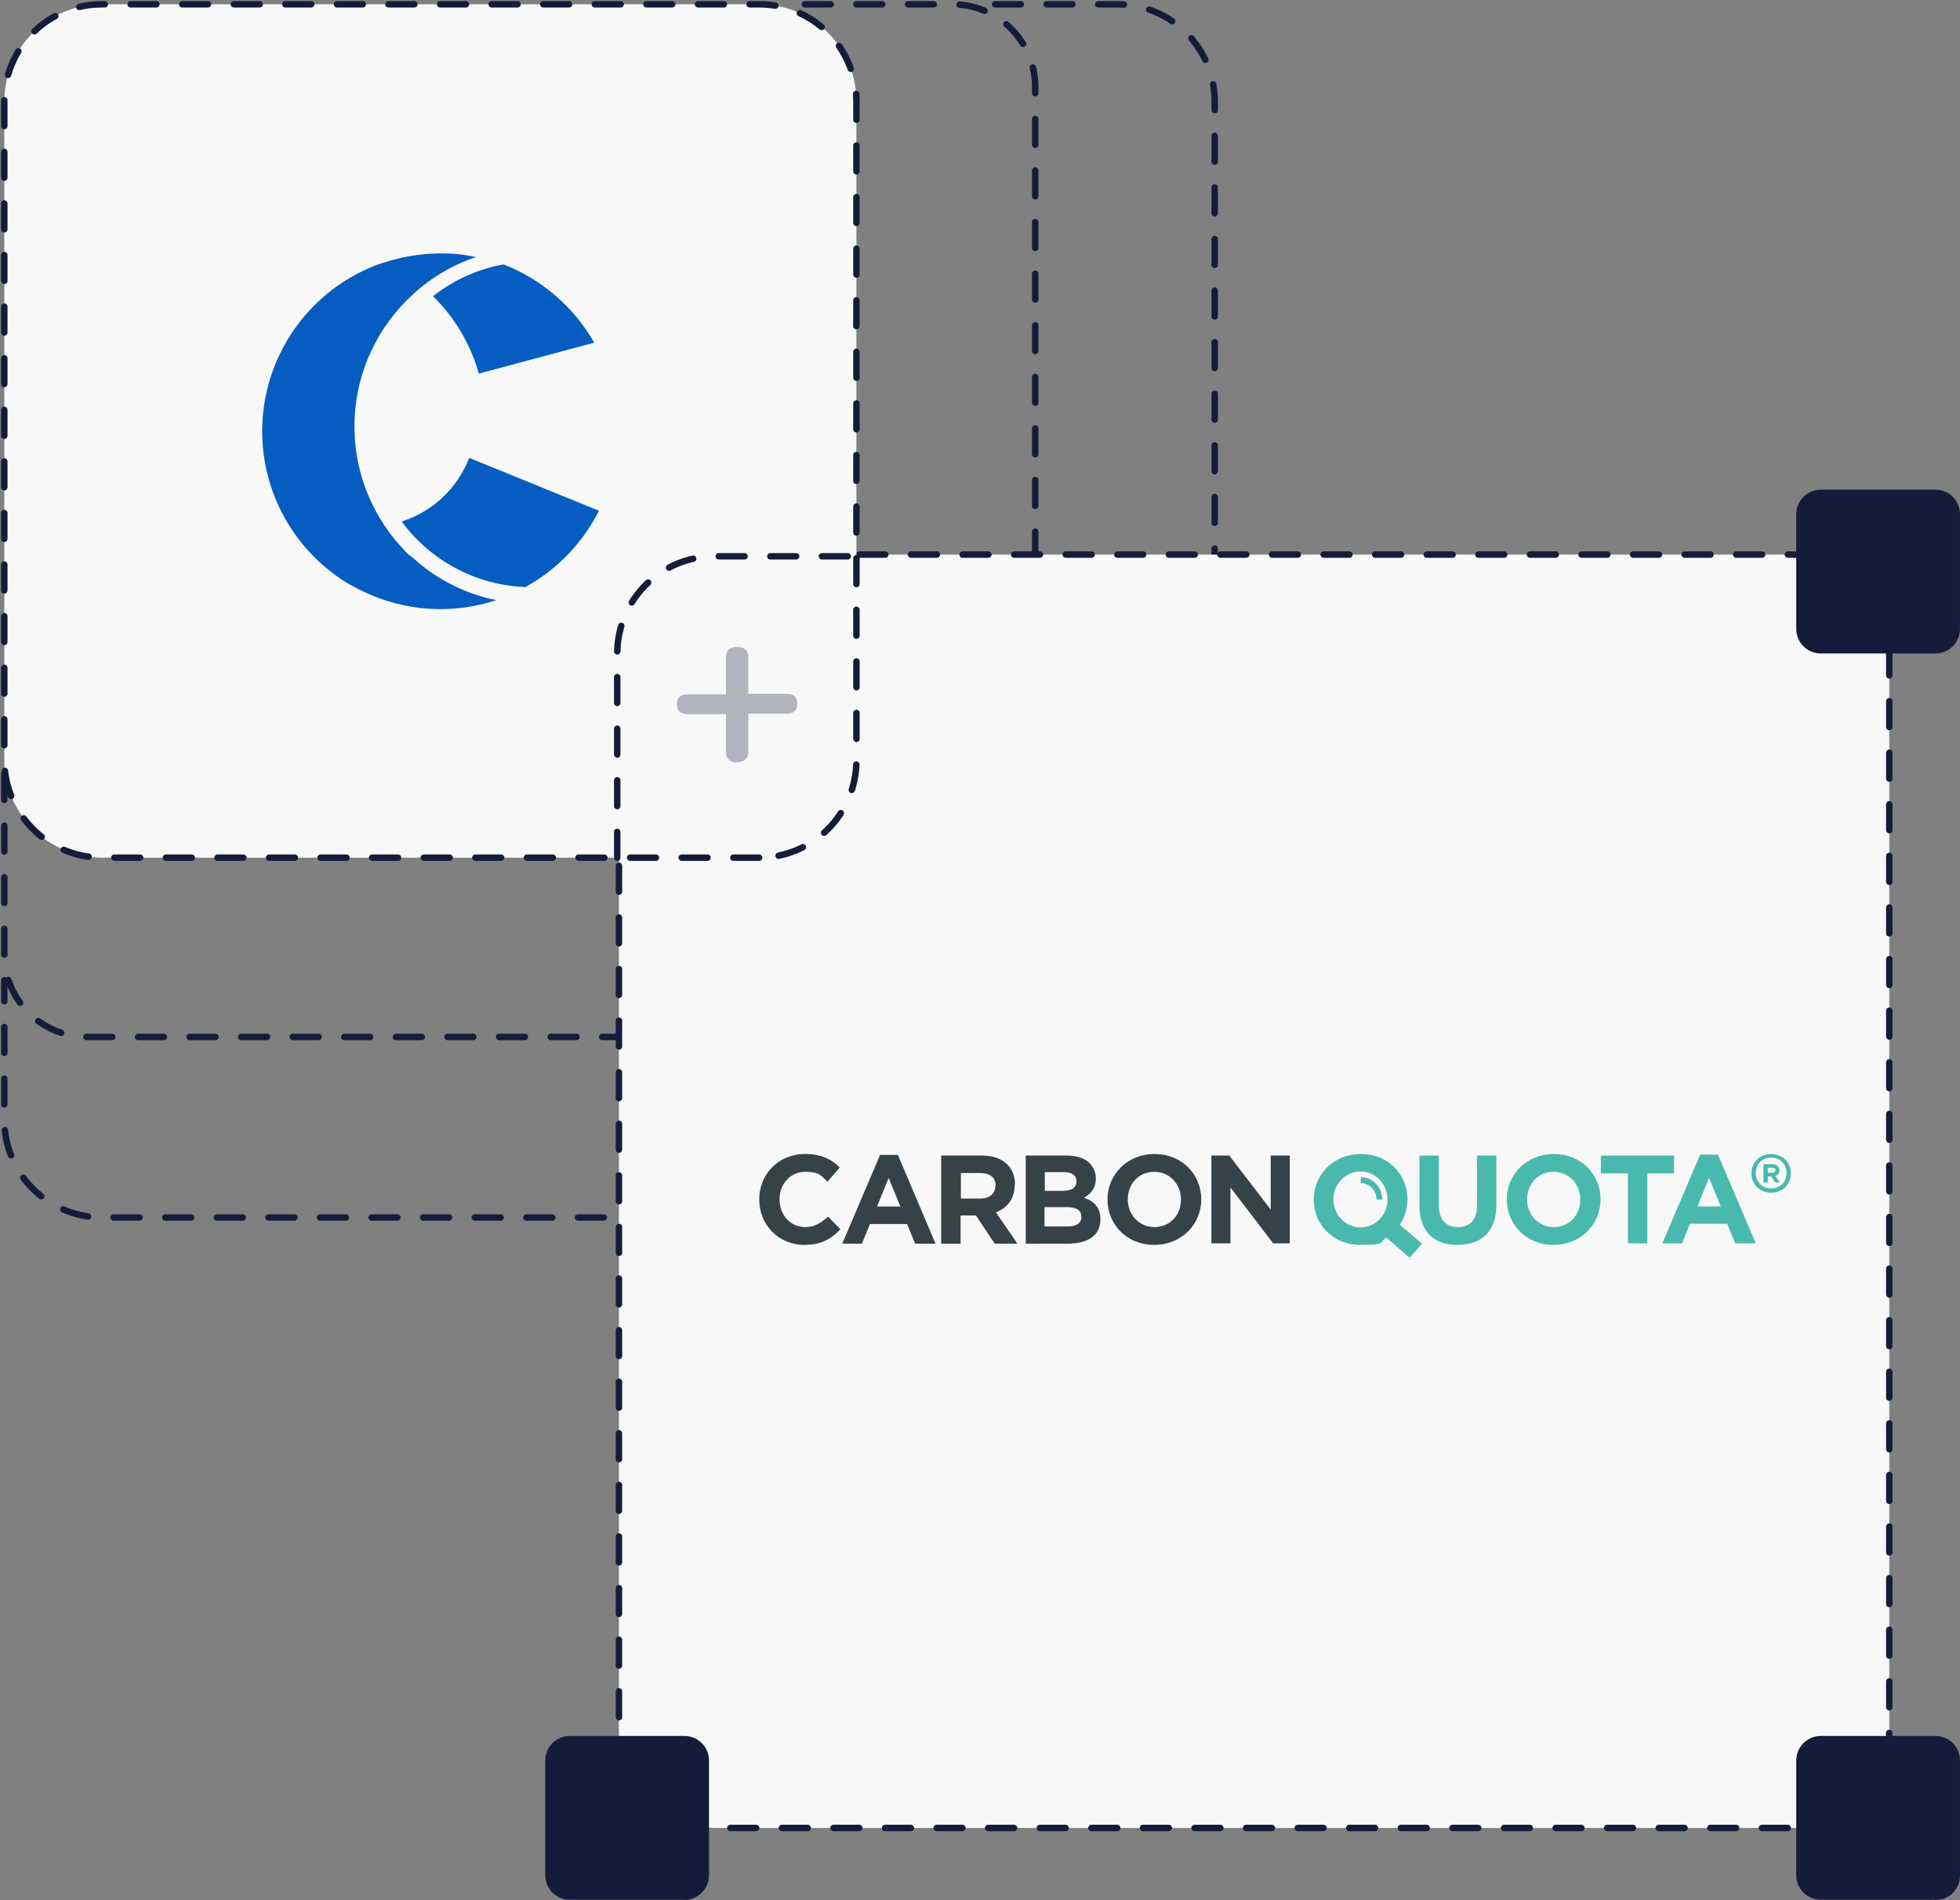 <svg width="456" height="442" viewBox="0 0 456 442" fill="none" xmlns="http://www.w3.org/2000/svg">
<rect x="0" y="0" width="456" height="442" fill="#808080" stroke="none"/>
<path d="M231.5 1H260C262.976 1 265.923 1.588 268.672 2.73C271.42 3.872 273.916 5.545 276.016 7.655C278.116 9.764 279.779 12.267 280.908 15.021C282.038 17.774 282.613 20.724 282.6 23.7V23.7V260.5C282.611 266.506 280.236 272.271 275.998 276.528C271.761 280.784 266.006 283.184 260 283.2H23.7C17.684 283.187 11.918 280.791 7.663 276.537C3.409 272.283 1.013 266.516 1 260.5V228" stroke="#141C3A" stroke-width="1.5" stroke-linecap="round" stroke-linejoin="round" stroke-dasharray="6 6"/>
<path d="M187.25 1H221.55C224.086 0.993 226.599 1.488 228.944 2.456C231.288 3.423 233.418 4.845 235.212 6.638C237.005 8.432 238.427 10.562 239.394 12.906C240.362 15.251 240.857 17.764 240.85 20.3V221.9C240.857 224.436 240.362 226.949 239.394 229.294C238.427 231.638 237.005 233.768 235.212 235.562C233.418 237.355 231.288 238.777 228.944 239.744C226.599 240.712 224.086 241.207 221.55 241.2H20.3C17.764 241.207 15.251 240.712 12.906 239.744C10.562 238.777 8.432 237.355 6.638 235.562C4.845 233.768 3.423 231.638 2.456 229.294C1.488 226.949 0.993 224.436 1 221.9V179.6" stroke="#141C3A" stroke-width="1.5" stroke-linecap="round" stroke-linejoin="round" stroke-dasharray="6 6"/>
<path d="M199.95 129H416.95C419.927 129 422.874 129.588 425.622 130.73C428.371 131.872 430.866 133.546 432.966 135.655C435.066 137.764 436.729 140.267 437.859 143.021C438.989 145.774 439.563 148.724 439.55 151.7V402.5C439.561 408.506 437.186 414.271 432.949 418.528C428.711 422.784 422.957 425.184 416.95 425.2H166.6C163.624 425.2 160.677 424.612 157.928 423.47C155.18 422.328 152.684 420.655 150.584 418.545C148.484 416.436 146.822 413.933 145.692 411.179C144.562 408.426 143.987 405.476 144 402.5V199.1" fill="#F8F8F8"/>
<path d="M199.95 129H416.95C419.927 129 422.874 129.588 425.622 130.73C428.371 131.872 430.866 133.546 432.966 135.655C435.066 137.764 436.729 140.267 437.859 143.021C438.989 145.774 439.563 148.724 439.55 151.7V402.5C439.561 408.506 437.186 414.271 432.949 418.528C428.711 422.784 422.957 425.184 416.95 425.2H166.6C163.624 425.2 160.677 424.612 157.928 423.47C155.18 422.328 152.684 420.654 150.584 418.545C148.484 416.436 146.822 413.933 145.692 411.179C144.562 408.426 143.987 405.476 144 402.5V402.5V199.1" stroke="#141C3A" stroke-width="1.5" stroke-linecap="round" stroke-linejoin="round" stroke-dasharray="6 6"/>
<g clip-path="url(#clip0_17946_35935)">
<path d="M187.153 289.571C191.086 289.571 193.446 288.143 195.52 285.928L192.66 283C191.015 284.428 189.585 285.428 187.296 285.428C183.792 285.428 181.361 282.5 181.361 279C181.361 275.428 183.863 272.571 187.296 272.571C190.729 272.571 190.943 273.428 192.517 274.857L195.377 271.571C193.518 269.714 191.158 268.428 187.296 268.428C181.003 268.428 176.641 273.214 176.641 279C176.641 284.928 181.146 289.571 187.153 289.571Z" fill="#354248"/>
<path d="M217.622 289.214L208.897 268.643H204.749L195.953 289.286H200.53L202.389 284.714H211.042L212.902 289.286H217.622V289.214ZM209.469 280.643H204.034L206.752 274L209.469 280.643Z" fill="#354248"/>
<path d="M236.14 275.571C236.14 273.571 235.496 272 234.352 270.857C232.993 269.5 230.991 268.786 228.345 268.786H218.977V289.286H223.482V282.714H227.058L231.42 289.286H236.712L231.706 282C234.28 281 236.068 278.929 236.068 275.643L236.14 275.571ZM231.563 275.857C231.563 277.571 230.276 278.786 228.13 278.786H223.553V272.857H228.059C230.276 272.857 231.634 273.857 231.634 275.786L231.563 275.857Z" fill="#354248"/>
<path d="M252.228 278.571C253.658 277.786 254.946 276.5 254.946 274.143C254.946 272.714 254.445 271.571 253.515 270.571C252.371 269.429 250.512 268.786 248.152 268.786H238.641V289.286H248.366C253.015 289.286 256.018 287.429 256.018 283.643C256.018 280.857 254.588 279.429 252.157 278.571H252.228ZM250.44 274.857C250.44 276.357 249.153 277 247.222 277H243.074V272.643H247.508C249.439 272.643 250.44 273.429 250.44 274.714V274.857ZM251.585 283.071C251.585 284.571 250.369 285.286 248.366 285.286H243.003V280.786H248.223C250.512 280.786 251.585 281.643 251.585 283V283.071Z" fill="#354248"/>
<path d="M279.476 279C279.476 273.143 274.97 268.428 268.606 268.428C262.241 268.428 257.664 273.214 257.664 279C257.664 284.857 262.169 289.571 268.534 289.571C274.899 289.571 279.476 284.786 279.476 279ZM274.756 279.071C274.756 282.571 272.253 285.428 268.606 285.428C264.958 285.428 262.384 282.5 262.384 279C262.384 275.428 264.887 272.571 268.534 272.571C272.181 272.571 274.756 275.5 274.756 279V279.071Z" fill="#354248"/>
<path d="M281.836 289.214H286.27V276.214L296.21 289.214H300.072V268.786H295.638V281.357L285.984 268.786H281.836V289.214Z" fill="#354248"/>
<path d="M339.118 289.571C344.624 289.571 348.128 286.5 348.128 280.357V268.786H343.623V280.5C343.623 283.714 341.978 285.429 339.189 285.429C336.4 285.429 334.755 283.714 334.755 280.357V268.786H330.25V280.5C330.25 286.5 333.611 289.571 339.118 289.571Z" fill="#4AB9AD"/>
<path d="M372.374 279C372.374 273.143 367.869 268.428 361.504 268.428C355.139 268.428 350.562 273.214 350.562 279C350.562 284.857 355.068 289.571 361.433 289.571C367.797 289.571 372.374 284.786 372.374 279ZM367.654 279.071C367.654 282.571 365.151 285.428 361.504 285.428C357.857 285.428 355.282 282.5 355.282 279C355.282 275.428 357.785 272.571 361.433 272.571C365.08 272.571 367.654 275.5 367.654 279V279.071Z" fill="#4AB9AD"/>
<path d="M378.738 289.214H383.244V272.929H389.465V268.786H372.445V272.929H378.738V289.214Z" fill="#4AB9AD"/>
<path d="M408.49 289.214L399.694 268.571H395.546L386.75 289.214H391.327L393.186 284.643H401.839L403.699 289.214H408.419H408.49ZM400.338 280.643H394.903L397.62 274L400.338 280.643Z" fill="#4AB9AD"/>
<path d="M326.959 286L325.672 284.857C326.816 283.143 327.46 281.143 327.46 279C327.46 273.143 322.955 268.428 316.59 268.428C310.297 268.428 305.648 273.214 305.648 279C305.648 284.857 310.154 289.571 316.518 289.571C322.883 289.571 320.809 288.928 322.526 287.857L327.961 292.571L330.821 289.286L327.746 286.643L326.959 285.928V286ZM322.812 279C322.812 282.571 320.023 285.5 316.518 285.5C313.086 285.5 310.225 282.571 310.225 279C310.225 275.428 313.014 272.5 316.518 272.5C320.023 272.5 322.812 275.428 322.812 279Z" fill="#4AB9AD"/>
<path d="M321.597 279C321.597 276.143 319.308 273.786 316.591 273.786V275.214C318.593 275.214 320.238 276.929 320.238 279H321.597Z" fill="#4AB9AD"/>
<path d="M412.061 277.428C414.779 277.428 416.638 275.5 416.638 272.928C416.638 270.357 414.707 268.428 412.061 268.428C409.415 268.428 407.484 270.357 407.484 272.928C407.484 275.5 409.415 277.428 412.061 277.428ZM412.061 276.428C409.916 276.428 408.486 274.928 408.486 272.857C408.486 270.786 409.916 269.286 412.061 269.286C414.207 269.286 415.637 270.786 415.637 272.857C415.637 274.928 414.207 276.428 412.061 276.428ZM410.273 275.071H411.275V273.643H412.061L412.991 275.071H414.135L412.991 273.571C413.635 273.357 413.992 272.857 413.992 272.214C413.992 271.571 413.42 270.786 412.49 270.786H410.273V275.071ZM411.275 272.786V271.643H412.419C412.848 271.643 413.062 271.857 413.062 272.214C413.062 272.571 412.848 272.786 412.419 272.786H411.275Z" fill="#4AB9AD"/>
</g>
<path d="M450.298 152H423.598C422.087 152 420.637 151.4 419.568 150.331C418.499 149.262 417.898 147.812 417.898 146.3V119.6C417.898 118.852 418.046 118.11 418.332 117.419C418.619 116.727 419.039 116.099 419.568 115.57C420.097 115.04 420.726 114.62 421.417 114.334C422.109 114.048 422.85 113.9 423.598 113.9H450.298C451.047 113.9 451.788 114.048 452.48 114.334C453.171 114.62 453.8 115.04 454.329 115.57C454.858 116.099 455.278 116.727 455.565 117.419C455.851 118.11 455.998 118.852 455.998 119.6V146.3C455.998 147.812 455.398 149.262 454.329 150.331C453.26 151.4 451.81 152 450.298 152Z" fill="#141C3A"/>
<path d="M450.298 441.9H423.598C422.087 441.9 420.637 441.3 419.568 440.231C418.499 439.162 417.898 437.712 417.898 436.2V409.5C417.898 407.988 418.499 406.539 419.568 405.47C420.637 404.401 422.087 403.8 423.598 403.8H450.298C451.81 403.8 453.26 404.401 454.329 405.47C455.398 406.539 455.998 407.988 455.998 409.5V436.25C456.008 437.001 455.867 437.747 455.584 438.442C455.301 439.138 454.881 439.77 454.35 440.302C453.819 440.833 453.187 441.252 452.491 441.535C451.795 441.818 451.05 441.959 450.298 441.95V441.9Z" fill="#141C3A"/>
<path d="M159.252 441.9H132.552C131.803 441.9 131.062 441.753 130.37 441.466C129.679 441.18 129.05 440.76 128.521 440.231C127.992 439.701 127.572 439.073 127.285 438.381C126.999 437.69 126.852 436.949 126.852 436.2V409.5C126.852 408.752 126.999 408.01 127.285 407.319C127.572 406.627 127.992 405.999 128.521 405.47C129.05 404.94 129.679 404.52 130.37 404.234C131.062 403.947 131.803 403.8 132.552 403.8H159.252C160.763 403.8 162.213 404.401 163.282 405.47C164.351 406.539 164.952 407.988 164.952 409.5V436.25C164.936 437.757 164.33 439.198 163.265 440.263C162.199 441.329 160.758 441.934 159.252 441.95V441.9Z" fill="#141C3A"/>
<path d="M176.6 199.5H23.7C17.684 199.487 11.918 197.091 7.663 192.837C3.409 188.583 1.013 182.816 1 176.8V23.6C1.016 17.594 3.416 11.839 7.672 7.602C11.929 3.364 17.694 0.989 23.7 1H176.6C179.581 0.993 182.533 1.576 185.287 2.715C188.041 3.855 190.543 5.527 192.648 7.637C194.754 9.747 196.421 12.252 197.554 15.009C198.687 17.766 199.263 20.72 199.25 23.7V176.9C199.239 182.891 196.855 188.633 192.619 192.869C188.383 197.105 182.641 199.489 176.65 199.5H176.6Z" fill="#F8F8F8" stroke="#141C3A" stroke-width="1.5" stroke-linecap="round" stroke-linejoin="round" stroke-dasharray="6 6"/>
<path d="M97.246 130.8C102.489 135.198 108.744 138.222 115.446 139.6C105.276 142.958 94.2 142.241 84.546 137.6C83.246 137 81.947 136.3 80.746 135.6C74.32 131.657 69.093 126.033 65.629 119.337C62.165 112.64 60.595 105.125 61.089 97.602C61.583 90.079 64.122 82.833 68.432 76.647C72.742 70.461 78.66 65.569 85.546 62.5C86.839 61.897 88.176 61.395 89.546 61C94.581 59.385 99.868 58.708 105.146 59C107.031 59.12 108.904 59.387 110.746 59.8C106.207 61.301 101.973 63.605 98.246 66.6C97.434 67.213 96.666 67.881 95.947 68.6C91.925 72.275 88.667 76.707 86.36 81.642C84.052 86.577 82.74 91.919 82.499 97.361C82.257 102.804 83.091 108.24 84.952 113.36C86.814 118.48 89.666 123.183 93.347 127.2C93.847 127.8 94.447 128.4 95.046 129C95.832 129.533 96.568 130.136 97.246 130.8ZM111.446 86.9L138.246 79.7C133.503 71.398 126.055 64.974 117.146 61.5C111.155 62.583 105.523 65.124 100.746 68.9C105.811 73.865 109.483 80.071 111.396 86.9H111.446ZM139.346 118.8L109.146 106.5C107.812 109.99 105.707 113.133 102.989 115.695C100.27 118.258 97.008 120.174 93.447 121.3C96.692 125.708 100.861 129.352 105.664 131.978C110.466 134.603 115.785 136.147 121.246 136.5C121.55 136.484 121.854 136.518 122.146 136.6C129.552 132.548 135.551 126.34 139.346 118.8Z" fill="#055DC2"/>
<path d="M171.5 177.3C171.204 177.348 170.902 177.337 170.61 177.268C170.319 177.198 170.044 177.071 169.802 176.894C169.56 176.717 169.356 176.494 169.201 176.238C169.046 175.981 168.944 175.696 168.9 175.4V166.1H160C158.3 166.1 157.5 165.3 157.5 163.8C157.5 162.3 158.3 161.5 160 161.5H168.9V152.9C168.9 151.3 169.8 150.5 171.5 150.5C173.2 150.5 174.1 151.3 174.1 152.9V161.4H183C184.7 161.4 185.5 162.2 185.5 163.7C185.5 165.2 184.7 166 183 166H174.1V174.7C174.143 174.997 174.125 175.3 174.047 175.59C173.968 175.879 173.831 176.15 173.643 176.384C173.456 176.619 173.222 176.812 172.956 176.953C172.691 177.093 172.399 177.177 172.1 177.2C171.911 177.281 171.705 177.316 171.5 177.3Z" fill="#B1B3BD"/>
<path d="M143.602 199.5V152.1C143.591 146.094 145.965 140.329 150.203 136.072C154.441 131.816 160.195 129.416 166.202 129.4H199.502" stroke="#141C3A" stroke-width="1.5" stroke-linecap="round" stroke-linejoin="round" stroke-dasharray="6 6"/>
<defs>
<clipPath id="clip0_17946_35935">
<rect width="241" height="25" fill="white" transform="translate(176 268)"/>
</clipPath>
</defs>
</svg>
